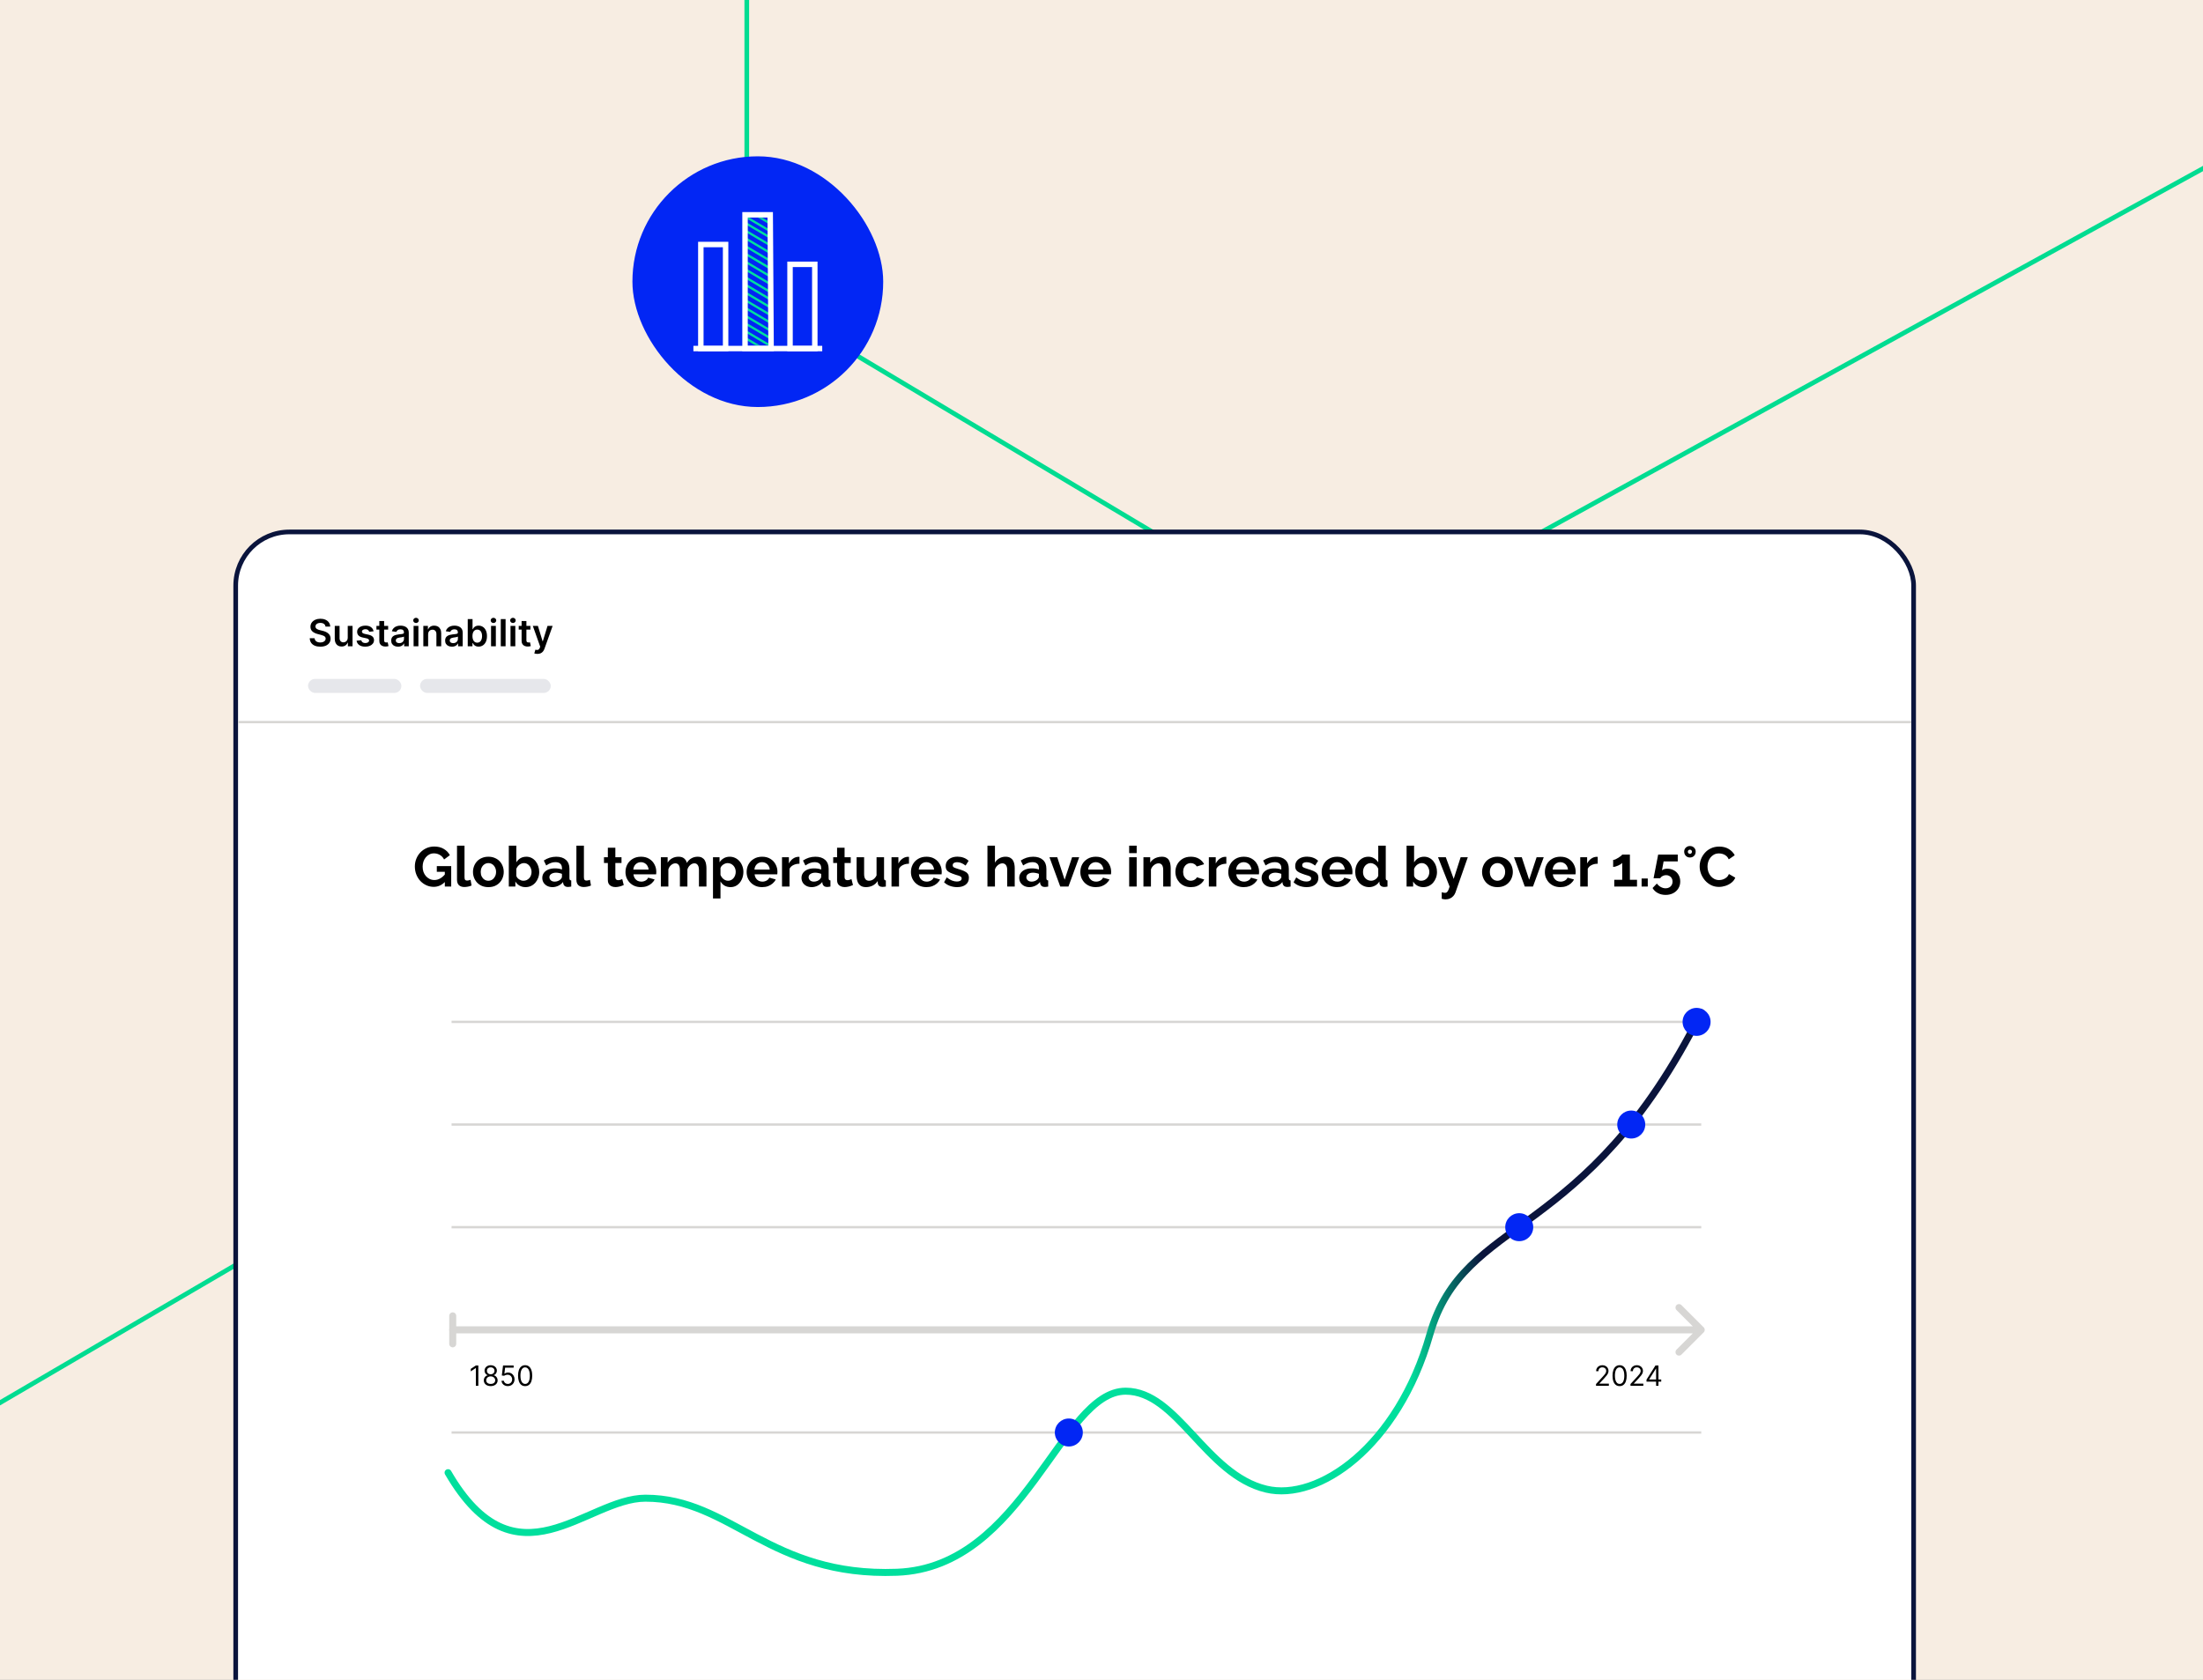 <svg xmlns="http://www.w3.org/2000/svg" width="944" height="720" viewBox="0 0 944 720" fill="none"><rect x="0" y="0" width="944" height="720" fill="#808080" stroke="none"/><g clip-path="url(#clip0_1801_84002)"><rect width="944" height="720" fill="#F7EDE2"></rect><path d="M320 -177L320 107.843C320 118.184 325.523 127.744 334.487 132.914L561.815 268.598C569.296 273.003 578.551 273.141 586.17 268.949L953 67.276" stroke="#00DC91" stroke-width="2" stroke-miterlimit="10" stroke-linecap="round"></path><path d="M270.647 443L-90 653.855" stroke="#00DC91" stroke-width="2" stroke-miterlimit="10" stroke-linecap="round"></path><rect x="101" y="228" width="719" height="530" rx="23" fill="white"></rect><rect x="101" y="228" width="719" height="530" rx="23" stroke="#0A143C" stroke-width="2"></rect><path d="M139.472 268.562C139.419 268.066 139.195 267.68 138.801 267.403C138.411 267.127 137.903 266.989 137.278 266.989C136.839 266.989 136.462 267.055 136.148 267.188C135.833 267.32 135.593 267.5 135.426 267.727C135.259 267.955 135.174 268.214 135.17 268.506C135.17 268.748 135.225 268.958 135.335 269.136C135.449 269.314 135.602 269.466 135.795 269.591C135.989 269.712 136.203 269.814 136.438 269.898C136.672 269.981 136.909 270.051 137.148 270.108L138.239 270.381C138.678 270.483 139.1 270.621 139.506 270.795C139.915 270.97 140.28 271.189 140.602 271.455C140.928 271.72 141.186 272.04 141.375 272.415C141.564 272.79 141.659 273.229 141.659 273.733C141.659 274.415 141.485 275.015 141.136 275.534C140.788 276.049 140.284 276.453 139.625 276.744C138.97 277.032 138.176 277.176 137.244 277.176C136.339 277.176 135.553 277.036 134.886 276.756C134.223 276.475 133.705 276.066 133.33 275.528C132.958 274.991 132.758 274.335 132.727 273.562H134.801C134.831 273.968 134.956 274.305 135.176 274.574C135.396 274.843 135.682 275.044 136.034 275.176C136.39 275.309 136.788 275.375 137.227 275.375C137.686 275.375 138.087 275.307 138.432 275.17C138.78 275.03 139.053 274.837 139.25 274.591C139.447 274.341 139.547 274.049 139.551 273.716C139.547 273.413 139.458 273.163 139.284 272.966C139.11 272.765 138.866 272.598 138.551 272.466C138.241 272.33 137.877 272.208 137.46 272.102L136.136 271.761C135.178 271.515 134.42 271.142 133.864 270.642C133.311 270.138 133.034 269.47 133.034 268.636C133.034 267.951 133.22 267.35 133.591 266.835C133.966 266.32 134.475 265.92 135.119 265.636C135.763 265.348 136.492 265.205 137.307 265.205C138.133 265.205 138.856 265.348 139.477 265.636C140.102 265.92 140.593 266.316 140.949 266.824C141.305 267.328 141.489 267.907 141.5 268.562H139.472ZM149.01 273.33V268.273H151.067V277H149.072V275.449H148.982C148.785 275.937 148.461 276.337 148.01 276.648C147.563 276.958 147.012 277.114 146.357 277.114C145.785 277.114 145.279 276.987 144.839 276.733C144.404 276.475 144.063 276.102 143.817 275.614C143.571 275.121 143.447 274.527 143.447 273.83V268.273H145.504V273.511C145.504 274.064 145.656 274.504 145.959 274.83C146.262 275.155 146.66 275.318 147.152 275.318C147.455 275.318 147.749 275.244 148.033 275.097C148.317 274.949 148.55 274.729 148.732 274.438C148.917 274.142 149.01 273.773 149.01 273.33ZM160.08 270.58L158.205 270.784C158.152 270.595 158.059 270.417 157.926 270.25C157.797 270.083 157.623 269.949 157.403 269.847C157.184 269.744 156.915 269.693 156.597 269.693C156.169 269.693 155.809 269.786 155.517 269.972C155.229 270.157 155.087 270.398 155.091 270.693C155.087 270.947 155.18 271.153 155.369 271.312C155.563 271.472 155.881 271.602 156.324 271.705L157.812 272.023C158.638 272.201 159.252 272.483 159.653 272.869C160.059 273.256 160.263 273.761 160.267 274.386C160.263 274.936 160.102 275.42 159.784 275.841C159.47 276.258 159.032 276.583 158.472 276.818C157.911 277.053 157.267 277.17 156.54 277.17C155.472 277.17 154.612 276.947 153.96 276.5C153.309 276.049 152.92 275.422 152.795 274.619L154.801 274.426C154.892 274.82 155.085 275.117 155.381 275.318C155.676 275.519 156.061 275.619 156.534 275.619C157.023 275.619 157.415 275.519 157.71 275.318C158.009 275.117 158.159 274.869 158.159 274.574C158.159 274.324 158.063 274.117 157.869 273.955C157.68 273.792 157.384 273.667 156.983 273.58L155.494 273.267C154.657 273.093 154.038 272.799 153.636 272.386C153.235 271.97 153.036 271.443 153.04 270.807C153.036 270.269 153.182 269.803 153.477 269.409C153.777 269.011 154.191 268.705 154.722 268.489C155.256 268.269 155.871 268.159 156.568 268.159C157.591 268.159 158.396 268.377 158.983 268.812C159.574 269.248 159.939 269.837 160.08 270.58ZM166.321 268.273V269.864H161.304V268.273H166.321ZM162.543 266.182H164.599V274.375C164.599 274.652 164.641 274.864 164.724 275.011C164.812 275.155 164.925 275.254 165.065 275.307C165.205 275.36 165.361 275.386 165.531 275.386C165.66 275.386 165.777 275.377 165.884 275.358C165.993 275.339 166.077 275.322 166.134 275.307L166.48 276.915C166.37 276.953 166.213 276.994 166.009 277.04C165.808 277.085 165.562 277.112 165.27 277.119C164.755 277.134 164.291 277.057 163.878 276.886C163.465 276.712 163.137 276.443 162.895 276.08C162.656 275.716 162.539 275.261 162.543 274.716V266.182ZM170.553 277.176C170 277.176 169.501 277.078 169.058 276.881C168.619 276.68 168.27 276.384 168.013 275.994C167.759 275.604 167.632 275.123 167.632 274.551C167.632 274.059 167.723 273.652 167.905 273.33C168.087 273.008 168.335 272.75 168.649 272.557C168.964 272.364 169.318 272.218 169.712 272.119C170.109 272.017 170.52 271.943 170.945 271.898C171.456 271.845 171.871 271.797 172.189 271.756C172.507 271.71 172.738 271.642 172.882 271.551C173.03 271.456 173.104 271.311 173.104 271.114V271.08C173.104 270.652 172.977 270.32 172.723 270.085C172.469 269.85 172.104 269.733 171.626 269.733C171.123 269.733 170.723 269.843 170.428 270.062C170.136 270.282 169.939 270.542 169.837 270.841L167.916 270.568C168.068 270.038 168.318 269.595 168.666 269.239C169.015 268.879 169.441 268.61 169.945 268.432C170.448 268.25 171.005 268.159 171.615 268.159C172.036 268.159 172.454 268.208 172.871 268.307C173.287 268.405 173.668 268.568 174.013 268.795C174.357 269.019 174.634 269.324 174.842 269.71C175.054 270.097 175.161 270.58 175.161 271.159V277H173.183V275.801H173.115C172.99 276.044 172.814 276.271 172.587 276.483C172.363 276.691 172.081 276.86 171.74 276.989C171.403 277.114 171.007 277.176 170.553 277.176ZM171.087 275.665C171.5 275.665 171.857 275.583 172.161 275.42C172.464 275.254 172.696 275.034 172.859 274.761C173.026 274.489 173.109 274.191 173.109 273.869V272.841C173.045 272.894 172.935 272.943 172.78 272.989C172.628 273.034 172.458 273.074 172.268 273.108C172.079 273.142 171.892 273.172 171.706 273.199C171.52 273.225 171.359 273.248 171.223 273.267C170.916 273.309 170.642 273.377 170.399 273.472C170.157 273.566 169.965 273.699 169.825 273.869C169.685 274.036 169.615 274.252 169.615 274.517C169.615 274.896 169.753 275.182 170.03 275.375C170.306 275.568 170.659 275.665 171.087 275.665ZM177.229 277V268.273H179.286V277H177.229ZM178.263 267.034C177.937 267.034 177.657 266.926 177.422 266.71C177.187 266.491 177.07 266.227 177.07 265.92C177.07 265.61 177.187 265.347 177.422 265.131C177.657 264.911 177.937 264.801 178.263 264.801C178.592 264.801 178.873 264.911 179.104 265.131C179.339 265.347 179.456 265.61 179.456 265.92C179.456 266.227 179.339 266.491 179.104 266.71C178.873 266.926 178.592 267.034 178.263 267.034ZM183.457 271.886V277H181.401V268.273H183.366V269.756H183.469C183.67 269.267 183.99 268.879 184.429 268.591C184.872 268.303 185.42 268.159 186.071 268.159C186.673 268.159 187.198 268.288 187.645 268.545C188.096 268.803 188.444 269.176 188.69 269.665C188.94 270.153 189.063 270.746 189.06 271.443V277H187.003V271.761C187.003 271.178 186.851 270.722 186.548 270.392C186.249 270.062 185.834 269.898 185.304 269.898C184.944 269.898 184.624 269.977 184.344 270.136C184.067 270.292 183.849 270.517 183.69 270.812C183.535 271.108 183.457 271.466 183.457 271.886ZM193.662 277.176C193.109 277.176 192.611 277.078 192.168 276.881C191.728 276.68 191.38 276.384 191.122 275.994C190.868 275.604 190.741 275.123 190.741 274.551C190.741 274.059 190.832 273.652 191.014 273.33C191.196 273.008 191.444 272.75 191.759 272.557C192.073 272.364 192.427 272.218 192.821 272.119C193.219 272.017 193.63 271.943 194.054 271.898C194.565 271.845 194.98 271.797 195.298 271.756C195.616 271.71 195.848 271.642 195.991 271.551C196.139 271.456 196.213 271.311 196.213 271.114V271.08C196.213 270.652 196.086 270.32 195.832 270.085C195.579 269.85 195.213 269.733 194.736 269.733C194.232 269.733 193.832 269.843 193.537 270.062C193.245 270.282 193.048 270.542 192.946 270.841L191.026 270.568C191.177 270.038 191.427 269.595 191.776 269.239C192.124 268.879 192.55 268.61 193.054 268.432C193.558 268.25 194.115 268.159 194.724 268.159C195.145 268.159 195.563 268.208 195.98 268.307C196.397 268.405 196.777 268.568 197.122 268.795C197.467 269.019 197.743 269.324 197.952 269.71C198.164 270.097 198.27 270.58 198.27 271.159V277H196.293V275.801H196.224C196.099 276.044 195.923 276.271 195.696 276.483C195.473 276.691 195.19 276.86 194.849 276.989C194.512 277.114 194.116 277.176 193.662 277.176ZM194.196 275.665C194.609 275.665 194.967 275.583 195.27 275.42C195.573 275.254 195.806 275.034 195.969 274.761C196.135 274.489 196.219 274.191 196.219 273.869V272.841C196.154 272.894 196.045 272.943 195.889 272.989C195.738 273.034 195.567 273.074 195.378 273.108C195.188 273.142 195.001 273.172 194.815 273.199C194.63 273.225 194.469 273.248 194.332 273.267C194.026 273.309 193.751 273.377 193.509 273.472C193.266 273.566 193.075 273.699 192.935 273.869C192.795 274.036 192.724 274.252 192.724 274.517C192.724 274.896 192.863 275.182 193.139 275.375C193.416 275.568 193.768 275.665 194.196 275.665ZM200.429 277V265.364H202.486V269.716H202.571C202.677 269.504 202.827 269.278 203.02 269.04C203.213 268.797 203.474 268.591 203.804 268.42C204.134 268.246 204.554 268.159 205.065 268.159C205.74 268.159 206.348 268.331 206.889 268.676C207.435 269.017 207.866 269.523 208.185 270.193C208.507 270.86 208.668 271.678 208.668 272.648C208.668 273.606 208.51 274.42 208.196 275.091C207.882 275.761 207.454 276.273 206.912 276.625C206.37 276.977 205.757 277.153 205.071 277.153C204.571 277.153 204.156 277.07 203.827 276.903C203.497 276.737 203.232 276.536 203.031 276.301C202.834 276.062 202.681 275.837 202.571 275.625H202.452V277H200.429ZM202.446 272.636C202.446 273.201 202.526 273.695 202.685 274.119C202.848 274.544 203.08 274.875 203.384 275.114C203.69 275.348 204.062 275.466 204.497 275.466C204.952 275.466 205.332 275.345 205.639 275.102C205.946 274.856 206.177 274.521 206.332 274.097C206.491 273.669 206.571 273.182 206.571 272.636C206.571 272.095 206.493 271.614 206.338 271.193C206.183 270.773 205.952 270.443 205.645 270.205C205.338 269.966 204.955 269.847 204.497 269.847C204.058 269.847 203.685 269.962 203.378 270.193C203.071 270.424 202.838 270.748 202.679 271.165C202.524 271.581 202.446 272.072 202.446 272.636ZM210.416 277V268.273H212.473V277H210.416ZM211.45 267.034C211.125 267.034 210.844 266.926 210.609 266.71C210.375 266.491 210.257 266.227 210.257 265.92C210.257 265.61 210.375 265.347 210.609 265.131C210.844 264.911 211.125 264.801 211.45 264.801C211.78 264.801 212.06 264.911 212.291 265.131C212.526 265.347 212.643 265.61 212.643 265.92C212.643 266.227 212.526 266.491 212.291 266.71C212.06 266.926 211.78 267.034 211.45 267.034ZM216.645 265.364V277H214.588V265.364H216.645ZM218.76 277V268.273H220.817V277H218.76ZM219.794 267.034C219.468 267.034 219.188 266.926 218.953 266.71C218.718 266.491 218.601 266.227 218.601 265.92C218.601 265.61 218.718 265.347 218.953 265.131C219.188 264.911 219.468 264.801 219.794 264.801C220.124 264.801 220.404 264.911 220.635 265.131C220.87 265.347 220.987 265.61 220.987 265.92C220.987 266.227 220.87 266.491 220.635 266.71C220.404 266.926 220.124 267.034 219.794 267.034ZM227.29 268.273V269.864H222.273V268.273H227.29ZM223.511 266.182H225.568V274.375C225.568 274.652 225.61 274.864 225.693 275.011C225.78 275.155 225.894 275.254 226.034 275.307C226.174 275.36 226.33 275.386 226.5 275.386C226.629 275.386 226.746 275.377 226.852 275.358C226.962 275.339 227.045 275.322 227.102 275.307L227.449 276.915C227.339 276.953 227.182 276.994 226.977 277.04C226.777 277.085 226.53 277.112 226.239 277.119C225.723 277.134 225.259 277.057 224.847 276.886C224.434 276.712 224.106 276.443 223.864 276.08C223.625 275.716 223.508 275.261 223.511 274.716V266.182ZM230.288 280.273C230.008 280.273 229.749 280.25 229.51 280.205C229.275 280.163 229.088 280.114 228.947 280.057L229.425 278.455C229.724 278.542 229.991 278.583 230.226 278.58C230.461 278.576 230.667 278.502 230.845 278.358C231.027 278.218 231.18 277.983 231.305 277.653L231.482 277.182L228.317 268.273H230.499L232.51 274.864H232.601L234.618 268.273H236.805L233.311 278.057C233.148 278.519 232.932 278.915 232.663 279.244C232.394 279.578 232.065 279.831 231.675 280.006C231.288 280.184 230.826 280.273 230.288 280.273Z" fill="black"></path><rect x="132" y="291" width="40" height="6" rx="3" fill="#E6E7EB"></rect><rect x="180" y="291" width="56" height="6" rx="3" fill="#E6E7EB"></rect><rect x="102" y="309" width="717" height="1" fill="#D7D6D4"></rect><path d="M185.856 380.12C184.752 380.12 183.704 379.896 182.712 379.448C181.736 379 180.872 378.384 180.12 377.6C179.384 376.8 178.808 375.872 178.392 374.816C177.976 373.76 177.768 372.616 177.768 371.384C177.768 370.216 177.976 369.12 178.392 368.096C178.808 367.056 179.392 366.144 180.144 365.36C180.896 364.576 181.776 363.96 182.784 363.512C183.792 363.064 184.888 362.84 186.072 362.84C187.672 362.84 189.04 363.184 190.176 363.872C191.328 364.544 192.192 365.44 192.768 366.56L190.296 368.384C189.864 367.536 189.256 366.888 188.472 366.44C187.704 365.992 186.864 365.768 185.952 365.768C185.232 365.768 184.576 365.92 183.984 366.224C183.392 366.528 182.88 366.944 182.448 367.472C182.016 368 181.68 368.608 181.44 369.296C181.216 369.984 181.104 370.712 181.104 371.48C181.104 372.296 181.224 373.048 181.464 373.736C181.72 374.424 182.072 375.024 182.52 375.536C182.984 376.048 183.52 376.456 184.128 376.76C184.736 377.048 185.408 377.192 186.144 377.192C187.008 377.192 187.832 376.968 188.616 376.52C189.416 376.072 190.16 375.416 190.848 374.552V377.816C189.424 379.352 187.76 380.12 185.856 380.12ZM190.608 373.664H187.176V371.24H193.344V380H190.608V373.664ZM195.831 362.48H199.047V375.968C199.047 376.544 199.143 376.936 199.335 377.144C199.527 377.336 199.791 377.432 200.127 377.432C200.383 377.432 200.647 377.4 200.919 377.336C201.191 377.272 201.431 377.192 201.639 377.096L202.071 379.544C201.639 379.752 201.135 379.912 200.559 380.024C199.983 380.136 199.463 380.192 198.999 380.192C197.991 380.192 197.207 379.928 196.647 379.4C196.103 378.856 195.831 378.088 195.831 377.096V362.48ZM209.28 380.24C208.256 380.24 207.336 380.072 206.52 379.736C205.704 379.384 205.008 378.904 204.432 378.296C203.872 377.688 203.44 376.992 203.136 376.208C202.832 375.424 202.68 374.6 202.68 373.736C202.68 372.856 202.832 372.024 203.136 371.24C203.44 370.456 203.872 369.76 204.432 369.152C205.008 368.544 205.704 368.072 206.52 367.736C207.336 367.384 208.256 367.208 209.28 367.208C210.304 367.208 211.216 367.384 212.016 367.736C212.832 368.072 213.528 368.544 214.104 369.152C214.68 369.76 215.112 370.456 215.4 371.24C215.704 372.024 215.856 372.856 215.856 373.736C215.856 374.6 215.704 375.424 215.4 376.208C215.112 376.992 214.68 377.688 214.104 378.296C213.544 378.904 212.856 379.384 212.04 379.736C211.224 380.072 210.304 380.24 209.28 380.24ZM205.992 373.736C205.992 374.472 206.136 375.128 206.424 375.704C206.712 376.264 207.104 376.704 207.6 377.024C208.096 377.344 208.656 377.504 209.28 377.504C209.888 377.504 210.44 377.344 210.936 377.024C211.432 376.688 211.824 376.24 212.112 375.68C212.416 375.104 212.568 374.448 212.568 373.712C212.568 372.992 212.416 372.344 212.112 371.768C211.824 371.192 211.432 370.744 210.936 370.424C210.44 370.104 209.888 369.944 209.28 369.944C208.656 369.944 208.096 370.112 207.6 370.448C207.104 370.768 206.712 371.216 206.424 371.792C206.136 372.352 205.992 373 205.992 373.736ZM225.179 380.24C224.219 380.24 223.363 380.024 222.611 379.592C221.859 379.16 221.267 378.568 220.835 377.816V380H218.027V362.48H221.243V369.632C221.691 368.88 222.275 368.288 222.995 367.856C223.731 367.424 224.587 367.208 225.563 367.208C226.379 367.208 227.123 367.384 227.795 367.736C228.467 368.072 229.043 368.544 229.523 369.152C230.019 369.76 230.395 370.456 230.651 371.24C230.923 372.024 231.059 372.864 231.059 373.76C231.059 374.656 230.907 375.496 230.603 376.28C230.315 377.064 229.907 377.76 229.379 378.368C228.851 378.96 228.227 379.424 227.507 379.76C226.803 380.08 226.027 380.24 225.179 380.24ZM224.291 377.504C224.803 377.504 225.267 377.408 225.683 377.216C226.115 377.008 226.483 376.736 226.787 376.4C227.107 376.064 227.347 375.672 227.507 375.224C227.683 374.76 227.771 374.28 227.771 373.784C227.771 373.096 227.627 372.464 227.339 371.888C227.067 371.296 226.683 370.824 226.187 370.472C225.707 370.12 225.139 369.944 224.483 369.944C224.019 369.944 223.571 370.056 223.139 370.28C222.723 370.488 222.347 370.776 222.011 371.144C221.691 371.512 221.435 371.928 221.243 372.392V375.392C221.339 375.712 221.491 376 221.699 376.256C221.923 376.512 222.179 376.736 222.467 376.928C222.755 377.104 223.051 377.248 223.355 377.36C223.675 377.456 223.987 377.504 224.291 377.504ZM232.373 376.28C232.373 375.464 232.597 374.752 233.045 374.144C233.509 373.52 234.149 373.04 234.965 372.704C235.781 372.368 236.717 372.2 237.773 372.2C238.301 372.2 238.837 372.24 239.381 372.32C239.925 372.4 240.397 372.528 240.797 372.704V372.032C240.797 371.232 240.557 370.616 240.077 370.184C239.613 369.752 238.917 369.536 237.989 369.536C237.301 369.536 236.645 369.656 236.021 369.896C235.397 370.136 234.741 370.488 234.053 370.952L233.021 368.84C233.853 368.296 234.701 367.888 235.565 367.616C236.445 367.344 237.365 367.208 238.325 367.208C240.117 367.208 241.509 367.656 242.501 368.552C243.509 369.448 244.013 370.728 244.013 372.392V376.4C244.013 376.736 244.069 376.976 244.181 377.12C244.309 377.264 244.509 377.352 244.781 377.384V380C244.493 380.048 244.229 380.088 243.989 380.12C243.765 380.152 243.573 380.168 243.413 380.168C242.773 380.168 242.285 380.024 241.949 379.736C241.629 379.448 241.429 379.096 241.349 378.68L241.277 378.032C240.733 378.736 240.053 379.28 239.237 379.664C238.421 380.048 237.589 380.24 236.741 380.24C235.909 380.24 235.157 380.072 234.485 379.736C233.829 379.384 233.309 378.912 232.925 378.32C232.557 377.712 232.373 377.032 232.373 376.28ZM240.197 376.928C240.373 376.736 240.517 376.544 240.629 376.352C240.741 376.16 240.797 375.984 240.797 375.824V374.552C240.413 374.392 239.997 374.272 239.549 374.192C239.101 374.096 238.677 374.048 238.277 374.048C237.445 374.048 236.757 374.232 236.213 374.6C235.685 374.952 235.421 375.424 235.421 376.016C235.421 376.336 235.509 376.64 235.685 376.928C235.861 377.216 236.117 377.448 236.453 377.624C236.789 377.8 237.189 377.888 237.653 377.888C238.133 377.888 238.605 377.8 239.069 377.624C239.533 377.432 239.909 377.2 240.197 376.928ZM246.995 362.48H250.211V375.968C250.211 376.544 250.307 376.936 250.499 377.144C250.691 377.336 250.955 377.432 251.291 377.432C251.547 377.432 251.811 377.4 252.083 377.336C252.355 377.272 252.595 377.192 252.803 377.096L253.235 379.544C252.803 379.752 252.299 379.912 251.723 380.024C251.147 380.136 250.627 380.192 250.163 380.192C249.155 380.192 248.371 379.928 247.811 379.4C247.267 378.856 246.995 378.088 246.995 377.096V362.48ZM267.281 379.352C267.009 379.464 266.681 379.592 266.297 379.736C265.913 379.88 265.497 379.992 265.049 380.072C264.617 380.168 264.177 380.216 263.729 380.216C263.137 380.216 262.593 380.112 262.097 379.904C261.601 379.696 261.201 379.368 260.897 378.92C260.609 378.456 260.465 377.856 260.465 377.12V369.896H258.809V367.424H260.465V363.344H263.681V367.424H266.321V369.896H263.681V376.04C263.697 376.472 263.817 376.784 264.041 376.976C264.265 377.168 264.545 377.264 264.881 377.264C265.217 377.264 265.545 377.208 265.865 377.096C266.185 376.984 266.441 376.888 266.633 376.808L267.281 379.352ZM274.648 380.24C273.64 380.24 272.728 380.072 271.912 379.736C271.096 379.384 270.4 378.912 269.824 378.32C269.248 377.712 268.8 377.024 268.48 376.256C268.176 375.472 268.024 374.648 268.024 373.784C268.024 372.584 268.288 371.488 268.816 370.496C269.36 369.504 270.128 368.712 271.12 368.12C272.128 367.512 273.312 367.208 274.672 367.208C276.048 367.208 277.224 367.512 278.2 368.12C279.176 368.712 279.92 369.504 280.432 370.496C280.96 371.472 281.224 372.528 281.224 373.664C281.224 373.856 281.216 374.056 281.2 374.264C281.184 374.456 281.168 374.616 281.152 374.744H271.432C271.496 375.384 271.68 375.944 271.984 376.424C272.304 376.904 272.704 377.272 273.184 377.528C273.68 377.768 274.208 377.888 274.768 377.888C275.408 377.888 276.008 377.736 276.568 377.432C277.144 377.112 277.536 376.696 277.744 376.184L280.504 376.952C280.2 377.592 279.76 378.16 279.184 378.656C278.624 379.152 277.96 379.544 277.192 379.832C276.424 380.104 275.576 380.24 274.648 380.24ZM271.36 372.704H277.936C277.872 372.064 277.688 371.512 277.384 371.048C277.096 370.568 276.712 370.2 276.232 369.944C275.752 369.672 275.216 369.536 274.624 369.536C274.048 369.536 273.52 369.672 273.04 369.944C272.576 370.2 272.192 370.568 271.888 371.048C271.6 371.512 271.424 372.064 271.36 372.704ZM302.719 380H299.503V372.944C299.503 371.952 299.327 371.224 298.975 370.76C298.639 370.28 298.167 370.04 297.559 370.04C296.935 370.04 296.335 370.288 295.759 370.784C295.199 371.264 294.799 371.896 294.559 372.68V380H291.343V372.944C291.343 371.936 291.167 371.2 290.815 370.736C290.479 370.272 290.007 370.04 289.399 370.04C288.775 370.04 288.175 370.28 287.599 370.76C287.039 371.24 286.639 371.872 286.399 372.656V380H283.183V367.424H286.087V369.752C286.567 368.936 287.207 368.312 288.007 367.88C288.807 367.432 289.727 367.208 290.767 367.208C291.807 367.208 292.615 367.464 293.191 367.976C293.783 368.488 294.159 369.12 294.319 369.872C294.831 369.008 295.479 368.352 296.263 367.904C297.063 367.44 297.959 367.208 298.951 367.208C299.735 367.208 300.367 367.352 300.847 367.64C301.343 367.912 301.727 368.288 301.999 368.768C302.271 369.232 302.455 369.76 302.551 370.352C302.663 370.944 302.719 371.544 302.719 372.152V380ZM313.055 380.24C312.079 380.24 311.215 380.024 310.463 379.592C309.727 379.144 309.151 378.544 308.735 377.792V385.112H305.519V367.424H308.327V369.584C308.807 368.848 309.415 368.272 310.151 367.856C310.887 367.424 311.727 367.208 312.671 367.208C313.519 367.208 314.295 367.376 314.999 367.712C315.719 368.048 316.343 368.52 316.871 369.128C317.399 369.72 317.807 370.408 318.095 371.192C318.399 371.96 318.551 372.792 318.551 373.688C318.551 374.904 318.311 376.008 317.831 377C317.367 377.992 316.719 378.784 315.887 379.376C315.071 379.952 314.127 380.24 313.055 380.24ZM311.975 377.504C312.471 377.504 312.919 377.4 313.319 377.192C313.719 376.984 314.063 376.704 314.351 376.352C314.655 375.984 314.879 375.576 315.023 375.128C315.183 374.664 315.263 374.184 315.263 373.688C315.263 373.16 315.175 372.672 314.999 372.224C314.839 371.776 314.599 371.384 314.279 371.048C313.959 370.696 313.583 370.424 313.151 370.232C312.735 370.04 312.279 369.944 311.783 369.944C311.479 369.944 311.167 370 310.847 370.112C310.543 370.208 310.247 370.352 309.959 370.544C309.671 370.736 309.415 370.96 309.191 371.216C308.983 371.472 308.831 371.752 308.735 372.056V375.008C308.927 375.472 309.183 375.896 309.503 376.28C309.839 376.664 310.223 376.968 310.655 377.192C311.087 377.4 311.527 377.504 311.975 377.504ZM326.562 380.24C325.554 380.24 324.642 380.072 323.826 379.736C323.01 379.384 322.314 378.912 321.738 378.32C321.162 377.712 320.714 377.024 320.394 376.256C320.09 375.472 319.938 374.648 319.938 373.784C319.938 372.584 320.202 371.488 320.73 370.496C321.274 369.504 322.042 368.712 323.034 368.12C324.042 367.512 325.226 367.208 326.586 367.208C327.962 367.208 329.138 367.512 330.114 368.12C331.09 368.712 331.834 369.504 332.346 370.496C332.874 371.472 333.138 372.528 333.138 373.664C333.138 373.856 333.13 374.056 333.114 374.264C333.098 374.456 333.082 374.616 333.066 374.744H323.346C323.41 375.384 323.594 375.944 323.898 376.424C324.218 376.904 324.618 377.272 325.098 377.528C325.594 377.768 326.122 377.888 326.682 377.888C327.322 377.888 327.922 377.736 328.482 377.432C329.058 377.112 329.45 376.696 329.658 376.184L332.418 376.952C332.114 377.592 331.674 378.16 331.098 378.656C330.538 379.152 329.874 379.544 329.106 379.832C328.338 380.104 327.49 380.24 326.562 380.24ZM323.274 372.704H329.85C329.786 372.064 329.602 371.512 329.298 371.048C329.01 370.568 328.626 370.2 328.146 369.944C327.666 369.672 327.13 369.536 326.538 369.536C325.962 369.536 325.434 369.672 324.954 369.944C324.49 370.2 324.106 370.568 323.802 371.048C323.514 371.512 323.338 372.064 323.274 372.704ZM342.585 370.208C341.609 370.208 340.737 370.4 339.969 370.784C339.201 371.152 338.649 371.688 338.313 372.392V380H335.097V367.424H338.049V370.112C338.497 369.248 339.065 368.568 339.753 368.072C340.441 367.576 341.169 367.304 341.937 367.256C342.113 367.256 342.249 367.256 342.345 367.256C342.441 367.256 342.521 367.264 342.585 367.28V370.208ZM343.444 376.28C343.444 375.464 343.668 374.752 344.116 374.144C344.58 373.52 345.22 373.04 346.036 372.704C346.852 372.368 347.788 372.2 348.844 372.2C349.372 372.2 349.908 372.24 350.452 372.32C350.996 372.4 351.468 372.528 351.868 372.704V372.032C351.868 371.232 351.628 370.616 351.148 370.184C350.684 369.752 349.988 369.536 349.06 369.536C348.372 369.536 347.716 369.656 347.092 369.896C346.468 370.136 345.812 370.488 345.124 370.952L344.092 368.84C344.924 368.296 345.772 367.888 346.636 367.616C347.516 367.344 348.436 367.208 349.396 367.208C351.188 367.208 352.58 367.656 353.572 368.552C354.58 369.448 355.084 370.728 355.084 372.392V376.4C355.084 376.736 355.14 376.976 355.252 377.12C355.38 377.264 355.58 377.352 355.852 377.384V380C355.564 380.048 355.3 380.088 355.06 380.12C354.836 380.152 354.644 380.168 354.484 380.168C353.844 380.168 353.356 380.024 353.02 379.736C352.7 379.448 352.5 379.096 352.42 378.68L352.348 378.032C351.804 378.736 351.124 379.28 350.308 379.664C349.492 380.048 348.66 380.24 347.812 380.24C346.98 380.24 346.228 380.072 345.556 379.736C344.9 379.384 344.38 378.912 343.996 378.32C343.628 377.712 343.444 377.032 343.444 376.28ZM351.268 376.928C351.444 376.736 351.588 376.544 351.7 376.352C351.812 376.16 351.868 375.984 351.868 375.824V374.552C351.484 374.392 351.068 374.272 350.62 374.192C350.172 374.096 349.748 374.048 349.348 374.048C348.516 374.048 347.828 374.232 347.284 374.6C346.756 374.952 346.492 375.424 346.492 376.016C346.492 376.336 346.58 376.64 346.756 376.928C346.932 377.216 347.188 377.448 347.524 377.624C347.86 377.8 348.26 377.888 348.724 377.888C349.204 377.888 349.676 377.8 350.14 377.624C350.604 377.432 350.98 377.2 351.268 376.928ZM365.508 379.352C365.236 379.464 364.908 379.592 364.524 379.736C364.14 379.88 363.724 379.992 363.276 380.072C362.844 380.168 362.404 380.216 361.956 380.216C361.364 380.216 360.82 380.112 360.324 379.904C359.828 379.696 359.428 379.368 359.124 378.92C358.836 378.456 358.692 377.856 358.692 377.12V369.896H357.036V367.424H358.692V363.344H361.908V367.424H364.548V369.896H361.908V376.04C361.924 376.472 362.044 376.784 362.268 376.976C362.492 377.168 362.772 377.264 363.108 377.264C363.444 377.264 363.772 377.208 364.092 377.096C364.412 376.984 364.668 376.888 364.86 376.808L365.508 379.352ZM367.063 375.296V367.424H370.279V374.6C370.279 375.56 370.455 376.288 370.807 376.784C371.159 377.264 371.679 377.504 372.367 377.504C372.783 377.504 373.191 377.424 373.591 377.264C374.007 377.088 374.383 376.832 374.719 376.496C375.071 376.16 375.367 375.736 375.607 375.224V367.424H378.823V376.4C378.823 376.736 378.879 376.976 378.991 377.12C379.119 377.264 379.319 377.352 379.591 377.384V380C379.271 380.048 378.999 380.08 378.775 380.096C378.567 380.128 378.375 380.144 378.199 380.144C377.623 380.144 377.151 380.016 376.783 379.76C376.431 379.488 376.223 379.12 376.159 378.656L376.087 377.648C375.527 378.496 374.807 379.144 373.927 379.592C373.047 380.024 372.079 380.24 371.023 380.24C369.727 380.24 368.743 379.824 368.071 378.992C367.399 378.144 367.063 376.912 367.063 375.296ZM389.507 370.208C388.531 370.208 387.659 370.4 386.891 370.784C386.123 371.152 385.571 371.688 385.235 372.392V380H382.019V367.424H384.971V370.112C385.419 369.248 385.987 368.568 386.675 368.072C387.363 367.576 388.091 367.304 388.859 367.256C389.035 367.256 389.171 367.256 389.267 367.256C389.363 367.256 389.443 367.264 389.507 367.28V370.208ZM396.968 380.24C395.96 380.24 395.048 380.072 394.232 379.736C393.416 379.384 392.72 378.912 392.144 378.32C391.568 377.712 391.12 377.024 390.8 376.256C390.496 375.472 390.344 374.648 390.344 373.784C390.344 372.584 390.608 371.488 391.136 370.496C391.68 369.504 392.448 368.712 393.44 368.12C394.448 367.512 395.632 367.208 396.992 367.208C398.368 367.208 399.544 367.512 400.52 368.12C401.496 368.712 402.24 369.504 402.752 370.496C403.28 371.472 403.544 372.528 403.544 373.664C403.544 373.856 403.536 374.056 403.52 374.264C403.504 374.456 403.488 374.616 403.472 374.744H393.752C393.816 375.384 394 375.944 394.304 376.424C394.624 376.904 395.024 377.272 395.504 377.528C396 377.768 396.528 377.888 397.088 377.888C397.728 377.888 398.328 377.736 398.888 377.432C399.464 377.112 399.856 376.696 400.064 376.184L402.824 376.952C402.52 377.592 402.08 378.16 401.504 378.656C400.944 379.152 400.28 379.544 399.512 379.832C398.744 380.104 397.896 380.24 396.968 380.24ZM393.68 372.704H400.256C400.192 372.064 400.008 371.512 399.704 371.048C399.416 370.568 399.032 370.2 398.552 369.944C398.072 369.672 397.536 369.536 396.944 369.536C396.368 369.536 395.84 369.672 395.36 369.944C394.896 370.2 394.512 370.568 394.208 371.048C393.92 371.512 393.744 372.064 393.68 372.704ZM410.135 380.24C409.063 380.24 408.039 380.064 407.063 379.712C406.087 379.36 405.247 378.84 404.543 378.152L405.695 376.064C406.447 376.672 407.183 377.12 407.903 377.408C408.639 377.696 409.343 377.84 410.015 377.84C410.639 377.84 411.135 377.728 411.503 377.504C411.887 377.28 412.079 376.944 412.079 376.496C412.079 376.192 411.975 375.96 411.767 375.8C411.559 375.624 411.255 375.472 410.855 375.344C410.471 375.216 409.999 375.072 409.439 374.912C408.511 374.608 407.735 374.312 407.111 374.024C406.487 373.736 406.015 373.376 405.695 372.944C405.391 372.496 405.239 371.928 405.239 371.24C405.239 370.408 405.447 369.696 405.863 369.104C406.295 368.496 406.887 368.024 407.639 367.688C408.407 367.352 409.303 367.184 410.327 367.184C411.223 367.184 412.071 367.328 412.871 367.616C413.671 367.888 414.399 368.336 415.055 368.96L413.759 371C413.119 370.504 412.511 370.144 411.935 369.92C411.359 369.68 410.775 369.56 410.183 369.56C409.847 369.56 409.527 369.6 409.223 369.68C408.935 369.76 408.695 369.896 408.503 370.088C408.327 370.264 408.239 370.52 408.239 370.856C408.239 371.16 408.319 371.4 408.479 371.576C408.655 371.736 408.911 371.88 409.247 372.008C409.599 372.136 410.023 372.28 410.519 372.44C411.527 372.728 412.375 373.024 413.063 373.328C413.767 373.632 414.295 374.008 414.647 374.456C414.999 374.888 415.175 375.488 415.175 376.256C415.175 377.504 414.719 378.48 413.807 379.184C412.895 379.888 411.671 380.24 410.135 380.24ZM434.816 380H431.6V372.944C431.6 371.968 431.408 371.24 431.024 370.76C430.656 370.28 430.144 370.04 429.488 370.04C429.104 370.04 428.696 370.152 428.264 370.376C427.832 370.6 427.44 370.912 427.088 371.312C426.752 371.696 426.504 372.144 426.344 372.656V380H423.128V362.48H426.344V369.752C426.808 368.952 427.44 368.328 428.24 367.88C429.04 367.432 429.912 367.208 430.856 367.208C431.672 367.208 432.336 367.352 432.848 367.64C433.36 367.912 433.76 368.288 434.048 368.768C434.336 369.232 434.536 369.76 434.648 370.352C434.76 370.928 434.816 371.528 434.816 372.152V380ZM436.748 376.28C436.748 375.464 436.972 374.752 437.42 374.144C437.884 373.52 438.524 373.04 439.34 372.704C440.156 372.368 441.092 372.2 442.148 372.2C442.676 372.2 443.212 372.24 443.756 372.32C444.3 372.4 444.772 372.528 445.172 372.704V372.032C445.172 371.232 444.932 370.616 444.452 370.184C443.988 369.752 443.292 369.536 442.364 369.536C441.676 369.536 441.02 369.656 440.396 369.896C439.772 370.136 439.116 370.488 438.428 370.952L437.396 368.84C438.228 368.296 439.076 367.888 439.94 367.616C440.82 367.344 441.74 367.208 442.7 367.208C444.492 367.208 445.884 367.656 446.876 368.552C447.884 369.448 448.388 370.728 448.388 372.392V376.4C448.388 376.736 448.444 376.976 448.556 377.12C448.684 377.264 448.884 377.352 449.156 377.384V380C448.868 380.048 448.604 380.088 448.364 380.12C448.14 380.152 447.948 380.168 447.788 380.168C447.148 380.168 446.66 380.024 446.324 379.736C446.004 379.448 445.804 379.096 445.724 378.68L445.652 378.032C445.108 378.736 444.428 379.28 443.612 379.664C442.796 380.048 441.964 380.24 441.116 380.24C440.284 380.24 439.532 380.072 438.86 379.736C438.204 379.384 437.684 378.912 437.3 378.32C436.932 377.712 436.748 377.032 436.748 376.28ZM444.572 376.928C444.748 376.736 444.892 376.544 445.004 376.352C445.116 376.16 445.172 375.984 445.172 375.824V374.552C444.788 374.392 444.372 374.272 443.924 374.192C443.476 374.096 443.052 374.048 442.652 374.048C441.82 374.048 441.132 374.232 440.588 374.6C440.06 374.952 439.796 375.424 439.796 376.016C439.796 376.336 439.884 376.64 440.06 376.928C440.236 377.216 440.492 377.448 440.828 377.624C441.164 377.8 441.564 377.888 442.028 377.888C442.508 377.888 442.98 377.8 443.444 377.624C443.908 377.432 444.284 377.2 444.572 376.928ZM454.332 380L449.7 367.424H453.036L456.204 377.072L459.396 367.424H462.444L457.836 380H454.332ZM469.554 380.24C468.546 380.24 467.634 380.072 466.818 379.736C466.002 379.384 465.306 378.912 464.73 378.32C464.154 377.712 463.706 377.024 463.386 376.256C463.082 375.472 462.93 374.648 462.93 373.784C462.93 372.584 463.194 371.488 463.722 370.496C464.266 369.504 465.034 368.712 466.026 368.12C467.034 367.512 468.218 367.208 469.578 367.208C470.954 367.208 472.13 367.512 473.106 368.12C474.082 368.712 474.826 369.504 475.338 370.496C475.866 371.472 476.13 372.528 476.13 373.664C476.13 373.856 476.122 374.056 476.106 374.264C476.09 374.456 476.074 374.616 476.058 374.744H466.338C466.402 375.384 466.586 375.944 466.89 376.424C467.21 376.904 467.61 377.272 468.09 377.528C468.586 377.768 469.114 377.888 469.674 377.888C470.314 377.888 470.914 377.736 471.474 377.432C472.05 377.112 472.442 376.696 472.65 376.184L475.41 376.952C475.106 377.592 474.666 378.16 474.09 378.656C473.53 379.152 472.866 379.544 472.098 379.832C471.33 380.104 470.482 380.24 469.554 380.24ZM466.266 372.704H472.842C472.778 372.064 472.594 371.512 472.29 371.048C472.002 370.568 471.618 370.2 471.138 369.944C470.658 369.672 470.122 369.536 469.53 369.536C468.954 369.536 468.426 369.672 467.946 369.944C467.482 370.2 467.098 370.568 466.794 371.048C466.506 371.512 466.33 372.064 466.266 372.704ZM483.855 380V367.424H487.071V380H483.855ZM483.855 365.672V362.48H487.071V365.672H483.855ZM501.66 380H498.444V372.944C498.444 371.936 498.268 371.2 497.916 370.736C497.564 370.272 497.076 370.04 496.452 370.04C496.02 370.04 495.58 370.152 495.132 370.376C494.7 370.6 494.308 370.912 493.956 371.312C493.604 371.696 493.348 372.144 493.188 372.656V380H489.972V367.424H492.876V369.752C493.196 369.208 493.604 368.752 494.1 368.384C494.596 368 495.164 367.712 495.804 367.52C496.46 367.312 497.148 367.208 497.868 367.208C498.652 367.208 499.292 367.352 499.788 367.64C500.3 367.912 500.684 368.288 500.94 368.768C501.212 369.232 501.396 369.76 501.492 370.352C501.604 370.944 501.66 371.544 501.66 372.152V380ZM510.312 380.24C509.288 380.24 508.368 380.072 507.552 379.736C506.736 379.384 506.04 378.904 505.464 378.296C504.888 377.672 504.44 376.968 504.12 376.184C503.816 375.4 503.664 374.576 503.664 373.712C503.664 372.528 503.928 371.448 504.456 370.472C505 369.48 505.768 368.688 506.76 368.096C507.752 367.504 508.928 367.208 510.288 367.208C511.648 367.208 512.816 367.504 513.792 368.096C514.768 368.688 515.496 369.464 515.976 370.424L512.832 371.384C512.56 370.92 512.2 370.568 511.752 370.328C511.304 370.072 510.808 369.944 510.264 369.944C509.656 369.944 509.096 370.104 508.584 370.424C508.088 370.728 507.696 371.168 507.408 371.744C507.12 372.304 506.976 372.96 506.976 373.712C506.976 374.448 507.12 375.104 507.408 375.68C507.712 376.24 508.112 376.688 508.608 377.024C509.104 377.344 509.656 377.504 510.264 377.504C510.648 377.504 511.008 377.44 511.344 377.312C511.696 377.184 512.008 377.008 512.28 376.784C512.552 376.56 512.752 376.304 512.88 376.016L516.024 376.976C515.736 377.6 515.312 378.16 514.752 378.656C514.208 379.152 513.56 379.544 512.808 379.832C512.072 380.104 511.24 380.24 510.312 380.24ZM525.491 370.208C524.515 370.208 523.643 370.4 522.875 370.784C522.107 371.152 521.555 371.688 521.219 372.392V380H518.003V367.424H520.955V370.112C521.403 369.248 521.971 368.568 522.659 368.072C523.347 367.576 524.075 367.304 524.843 367.256C525.019 367.256 525.155 367.256 525.251 367.256C525.347 367.256 525.427 367.264 525.491 367.28V370.208ZM532.952 380.24C531.944 380.24 531.032 380.072 530.216 379.736C529.4 379.384 528.704 378.912 528.128 378.32C527.552 377.712 527.104 377.024 526.784 376.256C526.48 375.472 526.328 374.648 526.328 373.784C526.328 372.584 526.592 371.488 527.12 370.496C527.664 369.504 528.432 368.712 529.424 368.12C530.432 367.512 531.616 367.208 532.976 367.208C534.352 367.208 535.528 367.512 536.504 368.12C537.48 368.712 538.224 369.504 538.736 370.496C539.264 371.472 539.528 372.528 539.528 373.664C539.528 373.856 539.52 374.056 539.504 374.264C539.488 374.456 539.472 374.616 539.456 374.744H529.736C529.8 375.384 529.984 375.944 530.288 376.424C530.608 376.904 531.008 377.272 531.488 377.528C531.984 377.768 532.512 377.888 533.072 377.888C533.712 377.888 534.312 377.736 534.872 377.432C535.448 377.112 535.84 376.696 536.048 376.184L538.808 376.952C538.504 377.592 538.064 378.16 537.488 378.656C536.928 379.152 536.264 379.544 535.496 379.832C534.728 380.104 533.88 380.24 532.952 380.24ZM529.664 372.704H536.24C536.176 372.064 535.992 371.512 535.688 371.048C535.4 370.568 535.016 370.2 534.536 369.944C534.056 369.672 533.52 369.536 532.928 369.536C532.352 369.536 531.824 369.672 531.344 369.944C530.88 370.2 530.496 370.568 530.192 371.048C529.904 371.512 529.728 372.064 529.664 372.704ZM540.623 376.28C540.623 375.464 540.847 374.752 541.295 374.144C541.759 373.52 542.399 373.04 543.215 372.704C544.031 372.368 544.967 372.2 546.023 372.2C546.551 372.2 547.087 372.24 547.631 372.32C548.175 372.4 548.647 372.528 549.047 372.704V372.032C549.047 371.232 548.807 370.616 548.327 370.184C547.863 369.752 547.167 369.536 546.239 369.536C545.551 369.536 544.895 369.656 544.271 369.896C543.647 370.136 542.991 370.488 542.303 370.952L541.271 368.84C542.103 368.296 542.951 367.888 543.815 367.616C544.695 367.344 545.615 367.208 546.575 367.208C548.367 367.208 549.759 367.656 550.751 368.552C551.759 369.448 552.263 370.728 552.263 372.392V376.4C552.263 376.736 552.319 376.976 552.431 377.12C552.559 377.264 552.759 377.352 553.031 377.384V380C552.743 380.048 552.479 380.088 552.239 380.12C552.015 380.152 551.823 380.168 551.663 380.168C551.023 380.168 550.535 380.024 550.199 379.736C549.879 379.448 549.679 379.096 549.599 378.68L549.527 378.032C548.983 378.736 548.303 379.28 547.487 379.664C546.671 380.048 545.839 380.24 544.991 380.24C544.159 380.24 543.407 380.072 542.735 379.736C542.079 379.384 541.559 378.912 541.175 378.32C540.807 377.712 540.623 377.032 540.623 376.28ZM548.447 376.928C548.623 376.736 548.767 376.544 548.879 376.352C548.991 376.16 549.047 375.984 549.047 375.824V374.552C548.663 374.392 548.247 374.272 547.799 374.192C547.351 374.096 546.927 374.048 546.527 374.048C545.695 374.048 545.007 374.232 544.463 374.6C543.935 374.952 543.671 375.424 543.671 376.016C543.671 376.336 543.759 376.64 543.935 376.928C544.111 377.216 544.367 377.448 544.703 377.624C545.039 377.8 545.439 377.888 545.903 377.888C546.383 377.888 546.855 377.8 547.319 377.624C547.783 377.432 548.159 377.2 548.447 376.928ZM559.901 380.24C558.829 380.24 557.805 380.064 556.829 379.712C555.853 379.36 555.013 378.84 554.309 378.152L555.461 376.064C556.213 376.672 556.949 377.12 557.669 377.408C558.405 377.696 559.109 377.84 559.781 377.84C560.405 377.84 560.901 377.728 561.269 377.504C561.653 377.28 561.845 376.944 561.845 376.496C561.845 376.192 561.741 375.96 561.533 375.8C561.325 375.624 561.021 375.472 560.621 375.344C560.237 375.216 559.765 375.072 559.205 374.912C558.277 374.608 557.501 374.312 556.877 374.024C556.253 373.736 555.781 373.376 555.461 372.944C555.157 372.496 555.005 371.928 555.005 371.24C555.005 370.408 555.213 369.696 555.629 369.104C556.061 368.496 556.653 368.024 557.405 367.688C558.173 367.352 559.069 367.184 560.093 367.184C560.989 367.184 561.837 367.328 562.637 367.616C563.437 367.888 564.165 368.336 564.821 368.96L563.525 371C562.885 370.504 562.277 370.144 561.701 369.92C561.125 369.68 560.541 369.56 559.949 369.56C559.613 369.56 559.293 369.6 558.989 369.68C558.701 369.76 558.461 369.896 558.269 370.088C558.093 370.264 558.005 370.52 558.005 370.856C558.005 371.16 558.085 371.4 558.245 371.576C558.421 371.736 558.677 371.88 559.013 372.008C559.365 372.136 559.789 372.28 560.285 372.44C561.293 372.728 562.141 373.024 562.829 373.328C563.533 373.632 564.061 374.008 564.413 374.456C564.765 374.888 564.941 375.488 564.941 376.256C564.941 377.504 564.485 378.48 563.573 379.184C562.661 379.888 561.437 380.24 559.901 380.24ZM572.96 380.24C571.952 380.24 571.04 380.072 570.224 379.736C569.408 379.384 568.712 378.912 568.136 378.32C567.56 377.712 567.112 377.024 566.792 376.256C566.488 375.472 566.336 374.648 566.336 373.784C566.336 372.584 566.6 371.488 567.128 370.496C567.672 369.504 568.44 368.712 569.432 368.12C570.44 367.512 571.624 367.208 572.984 367.208C574.36 367.208 575.536 367.512 576.512 368.12C577.488 368.712 578.232 369.504 578.744 370.496C579.272 371.472 579.536 372.528 579.536 373.664C579.536 373.856 579.528 374.056 579.512 374.264C579.496 374.456 579.48 374.616 579.464 374.744H569.744C569.808 375.384 569.992 375.944 570.296 376.424C570.616 376.904 571.016 377.272 571.496 377.528C571.992 377.768 572.52 377.888 573.08 377.888C573.72 377.888 574.32 377.736 574.88 377.432C575.456 377.112 575.848 376.696 576.056 376.184L578.816 376.952C578.512 377.592 578.072 378.16 577.496 378.656C576.936 379.152 576.272 379.544 575.504 379.832C574.736 380.104 573.888 380.24 572.96 380.24ZM569.672 372.704H576.248C576.184 372.064 576 371.512 575.696 371.048C575.408 370.568 575.024 370.2 574.544 369.944C574.064 369.672 573.528 369.536 572.936 369.536C572.36 369.536 571.832 369.672 571.352 369.944C570.888 370.2 570.504 370.568 570.2 371.048C569.912 371.512 569.736 372.064 569.672 372.704ZM580.727 373.712C580.727 372.496 580.967 371.4 581.447 370.424C581.927 369.432 582.591 368.648 583.439 368.072C584.287 367.496 585.255 367.208 586.343 367.208C587.271 367.208 588.103 367.44 588.839 367.904C589.591 368.352 590.175 368.928 590.591 369.632V362.48H593.807V376.4C593.807 376.736 593.863 376.976 593.975 377.12C594.087 377.264 594.279 377.352 594.551 377.384V380C593.991 380.112 593.535 380.168 593.183 380.168C592.607 380.168 592.127 380.024 591.743 379.736C591.375 379.448 591.167 379.072 591.119 378.608L591.071 377.816C590.607 378.6 589.975 379.2 589.175 379.616C588.391 380.032 587.567 380.24 586.703 380.24C585.839 380.24 585.039 380.072 584.303 379.736C583.583 379.4 582.951 378.936 582.407 378.344C581.879 377.752 581.463 377.064 581.159 376.28C580.871 375.48 580.727 374.624 580.727 373.712ZM590.591 375.392V372.392C590.431 371.928 590.175 371.512 589.823 371.144C589.471 370.776 589.079 370.488 588.647 370.28C588.215 370.056 587.783 369.944 587.351 369.944C586.855 369.944 586.407 370.048 586.007 370.256C585.607 370.464 585.255 370.744 584.951 371.096C584.663 371.448 584.439 371.856 584.279 372.32C584.135 372.784 584.063 373.272 584.063 373.784C584.063 374.296 584.143 374.784 584.303 375.248C584.479 375.696 584.727 376.088 585.047 376.424C585.367 376.76 585.735 377.024 586.151 377.216C586.583 377.408 587.047 377.504 587.543 377.504C587.847 377.504 588.151 377.456 588.455 377.36C588.775 377.248 589.071 377.104 589.343 376.928C589.631 376.736 589.879 376.512 590.087 376.256C590.311 375.984 590.479 375.696 590.591 375.392ZM609.882 380.24C608.922 380.24 608.066 380.024 607.314 379.592C606.562 379.16 605.97 378.568 605.538 377.816V380H602.73V362.48H605.946V369.632C606.394 368.88 606.978 368.288 607.698 367.856C608.434 367.424 609.29 367.208 610.266 367.208C611.082 367.208 611.826 367.384 612.498 367.736C613.17 368.072 613.746 368.544 614.226 369.152C614.722 369.76 615.098 370.456 615.354 371.24C615.626 372.024 615.762 372.864 615.762 373.76C615.762 374.656 615.61 375.496 615.306 376.28C615.018 377.064 614.61 377.76 614.082 378.368C613.554 378.96 612.93 379.424 612.21 379.76C611.506 380.08 610.73 380.24 609.882 380.24ZM608.994 377.504C609.506 377.504 609.97 377.408 610.386 377.216C610.818 377.008 611.186 376.736 611.49 376.4C611.81 376.064 612.05 375.672 612.21 375.224C612.386 374.76 612.474 374.28 612.474 373.784C612.474 373.096 612.33 372.464 612.042 371.888C611.77 371.296 611.386 370.824 610.89 370.472C610.41 370.12 609.842 369.944 609.186 369.944C608.722 369.944 608.274 370.056 607.842 370.28C607.426 370.488 607.05 370.776 606.714 371.144C606.394 371.512 606.138 371.928 605.946 372.392V375.392C606.042 375.712 606.194 376 606.402 376.256C606.626 376.512 606.882 376.736 607.17 376.928C607.458 377.104 607.754 377.248 608.058 377.36C608.378 377.456 608.69 377.504 608.994 377.504ZM617.783 382.448C618.071 382.512 618.335 382.568 618.575 382.616C618.831 382.664 619.047 382.688 619.223 382.688C619.527 382.688 619.775 382.608 619.967 382.448C620.175 382.304 620.375 382.032 620.567 381.632C620.759 381.248 620.959 380.704 621.167 380L616.199 367.424H619.535L622.919 376.712L625.895 367.424H628.967L623.687 382.496C623.495 383.056 623.199 383.56 622.799 384.008C622.415 384.472 621.927 384.832 621.335 385.088C620.759 385.36 620.111 385.496 619.391 385.496C619.135 385.496 618.879 385.472 618.623 385.424C618.367 385.392 618.087 385.328 617.783 385.232V382.448ZM641.678 380.24C640.654 380.24 639.734 380.072 638.918 379.736C638.102 379.384 637.406 378.904 636.83 378.296C636.27 377.688 635.838 376.992 635.534 376.208C635.23 375.424 635.078 374.6 635.078 373.736C635.078 372.856 635.23 372.024 635.534 371.24C635.838 370.456 636.27 369.76 636.83 369.152C637.406 368.544 638.102 368.072 638.918 367.736C639.734 367.384 640.654 367.208 641.678 367.208C642.702 367.208 643.614 367.384 644.414 367.736C645.23 368.072 645.926 368.544 646.502 369.152C647.078 369.76 647.51 370.456 647.798 371.24C648.102 372.024 648.254 372.856 648.254 373.736C648.254 374.6 648.102 375.424 647.798 376.208C647.51 376.992 647.078 377.688 646.502 378.296C645.942 378.904 645.254 379.384 644.438 379.736C643.622 380.072 642.702 380.24 641.678 380.24ZM638.39 373.736C638.39 374.472 638.534 375.128 638.822 375.704C639.11 376.264 639.502 376.704 639.998 377.024C640.494 377.344 641.054 377.504 641.678 377.504C642.286 377.504 642.838 377.344 643.334 377.024C643.83 376.688 644.222 376.24 644.51 375.68C644.814 375.104 644.966 374.448 644.966 373.712C644.966 372.992 644.814 372.344 644.51 371.768C644.222 371.192 643.83 370.744 643.334 370.424C642.838 370.104 642.286 369.944 641.678 369.944C641.054 369.944 640.494 370.112 639.998 370.448C639.502 370.768 639.11 371.216 638.822 371.792C638.534 372.352 638.39 373 638.39 373.736ZM653.387 380L648.755 367.424H652.091L655.259 377.072L658.451 367.424H661.499L656.891 380H653.387ZM668.609 380.24C667.601 380.24 666.689 380.072 665.873 379.736C665.057 379.384 664.361 378.912 663.785 378.32C663.209 377.712 662.761 377.024 662.441 376.256C662.137 375.472 661.985 374.648 661.985 373.784C661.985 372.584 662.249 371.488 662.777 370.496C663.321 369.504 664.089 368.712 665.081 368.12C666.089 367.512 667.273 367.208 668.633 367.208C670.009 367.208 671.185 367.512 672.161 368.12C673.137 368.712 673.881 369.504 674.393 370.496C674.921 371.472 675.185 372.528 675.185 373.664C675.185 373.856 675.177 374.056 675.161 374.264C675.145 374.456 675.129 374.616 675.113 374.744H665.393C665.457 375.384 665.641 375.944 665.945 376.424C666.265 376.904 666.665 377.272 667.145 377.528C667.641 377.768 668.169 377.888 668.729 377.888C669.369 377.888 669.969 377.736 670.529 377.432C671.105 377.112 671.497 376.696 671.705 376.184L674.465 376.952C674.161 377.592 673.721 378.16 673.145 378.656C672.585 379.152 671.921 379.544 671.153 379.832C670.385 380.104 669.537 380.24 668.609 380.24ZM665.321 372.704H671.897C671.833 372.064 671.649 371.512 671.345 371.048C671.057 370.568 670.673 370.2 670.193 369.944C669.713 369.672 669.177 369.536 668.585 369.536C668.009 369.536 667.481 369.672 667.001 369.944C666.537 370.2 666.153 370.568 665.849 371.048C665.561 371.512 665.385 372.064 665.321 372.704ZM684.632 370.208C683.656 370.208 682.784 370.4 682.016 370.784C681.248 371.152 680.696 371.688 680.36 372.392V380H677.144V367.424H680.096V370.112C680.544 369.248 681.112 368.568 681.8 368.072C682.488 367.576 683.216 367.304 683.984 367.256C684.16 367.256 684.296 367.256 684.392 367.256C684.488 367.256 684.568 367.264 684.632 367.28V370.208ZM701.468 377.096V380H691.724V377.096H695.132V369.824C694.988 370.016 694.764 370.216 694.46 370.424C694.156 370.616 693.812 370.8 693.428 370.976C693.044 371.152 692.66 371.296 692.276 371.408C691.892 371.52 691.548 371.576 691.244 371.576V368.576C691.532 368.576 691.876 368.488 692.276 368.312C692.692 368.12 693.1 367.896 693.5 367.64C693.916 367.384 694.268 367.136 694.556 366.896C694.86 366.64 695.052 366.44 695.132 366.296H698.42V377.096H701.468ZM703.439 380V376.544H706.079V380H703.439ZM713.726 383.576C712.494 383.576 711.382 383.312 710.39 382.784C709.398 382.256 708.646 381.536 708.134 380.624L709.982 378.704C710.43 379.328 710.99 379.824 711.662 380.192C712.334 380.56 713.03 380.744 713.75 380.744C714.326 380.744 714.83 380.624 715.262 380.384C715.71 380.144 716.062 379.808 716.318 379.376C716.574 378.944 716.702 378.448 716.702 377.888C716.702 377.328 716.582 376.84 716.342 376.424C716.102 376.008 715.774 375.688 715.358 375.464C714.942 375.224 714.47 375.104 713.942 375.104C713.414 375.104 712.918 375.224 712.454 375.464C712.006 375.688 711.646 376.016 711.374 376.448H708.566L710.534 366.296H718.934V369.224H712.862L712.166 373.04C712.374 372.848 712.662 372.688 713.03 372.56C713.398 372.416 713.854 372.344 714.398 372.344C715.47 372.344 716.43 372.576 717.278 373.04C718.126 373.504 718.79 374.152 719.27 374.984C719.75 375.8 719.99 376.744 719.99 377.816C719.99 378.952 719.718 379.952 719.174 380.816C718.63 381.696 717.886 382.376 716.942 382.856C715.998 383.336 714.926 383.576 713.726 383.576ZM721.687 365C721.687 364.328 721.919 363.768 722.383 363.32C722.863 362.856 723.447 362.624 724.135 362.624C724.855 362.624 725.447 362.856 725.911 363.32C726.375 363.768 726.607 364.328 726.607 365C726.607 365.768 726.375 366.384 725.911 366.848C725.447 367.312 724.855 367.544 724.135 367.544C723.447 367.544 722.863 367.304 722.383 366.824C721.919 366.344 721.687 365.736 721.687 365ZM723.487 364.448C723.327 364.64 723.247 364.856 723.247 365.096C723.247 365.336 723.327 365.536 723.487 365.696C723.679 365.888 723.895 365.984 724.135 365.984C724.407 365.984 724.623 365.888 724.783 365.696C724.863 365.632 724.919 365.544 724.951 365.432C724.999 365.304 725.023 365.184 725.023 365.072C725.023 364.944 724.999 364.832 724.951 364.736C724.919 364.624 724.863 364.528 724.783 364.448C724.703 364.368 724.599 364.304 724.471 364.256C724.359 364.208 724.247 364.184 724.135 364.184C723.879 364.184 723.663 364.272 723.487 364.448ZM728.314 371.36C728.314 370.32 728.498 369.304 728.866 368.312C729.25 367.304 729.802 366.392 730.522 365.576C731.242 364.744 732.122 364.088 733.162 363.608C734.202 363.112 735.386 362.864 736.714 362.864C738.282 362.864 739.634 363.208 740.77 363.896C741.922 364.584 742.778 365.48 743.338 366.584L740.794 368.336C740.506 367.696 740.13 367.192 739.666 366.824C739.202 366.44 738.706 366.176 738.178 366.032C737.65 365.872 737.13 365.792 736.618 365.792C735.786 365.792 735.058 365.96 734.434 366.296C733.826 366.632 733.314 367.072 732.898 367.616C732.482 368.16 732.17 368.768 731.962 369.44C731.77 370.112 731.674 370.784 731.674 371.456C731.674 372.208 731.794 372.936 732.034 373.64C732.274 374.328 732.61 374.944 733.042 375.488C733.49 376.016 734.018 376.44 734.626 376.76C735.25 377.064 735.93 377.216 736.666 377.216C737.194 377.216 737.73 377.128 738.274 376.952C738.818 376.776 739.322 376.496 739.786 376.112C740.25 375.728 740.61 375.232 740.866 374.624L743.578 376.184C743.242 377.032 742.69 377.752 741.922 378.344C741.17 378.936 740.322 379.384 739.378 379.688C738.434 379.992 737.498 380.144 736.57 380.144C735.354 380.144 734.242 379.896 733.234 379.4C732.226 378.888 731.354 378.216 730.618 377.384C729.898 376.536 729.33 375.592 728.914 374.552C728.514 373.496 728.314 372.432 728.314 371.36Z" fill="black"></path><path d="M194 564L194 576" stroke="#D7D6D4" stroke-width="3" stroke-linecap="round"></path><path d="M730.061 571.061C730.646 570.475 730.646 569.525 730.061 568.939L720.515 559.393C719.929 558.808 718.979 558.808 718.393 559.393C717.808 559.979 717.808 560.929 718.393 561.515L726.879 570L718.393 578.485C717.808 579.071 717.808 580.021 718.393 580.607C718.979 581.192 719.929 581.192 720.515 580.607L730.061 571.061ZM194 568.5C193.172 568.5 192.5 569.172 192.5 570C192.5 570.828 193.172 571.5 194 571.5V568.5ZM729 568.5H194V571.5H729V568.5Z" fill="#D7D6D4"></path><path d="M194 613.5H193.5V614.5H194V613.5ZM729 613.5H194V614.5H729V613.5Z" fill="#D7D6D4"></path><path d="M194 525.5H193.5V526.5H194V525.5ZM729 525.5H194V526.5H729V525.5Z" fill="#D7D6D4"></path><path d="M194 481.5H193.5V482.5H194V481.5ZM729 481.5H194V482.5H729V481.5Z" fill="#D7D6D4"></path><path d="M194 437.5H193.5V438.5H194V437.5ZM729 437.5H194V438.5H729V437.5Z" fill="#D7D6D4"></path><path d="M192 631.216C221.246 681.666 251.197 642.153 276.567 642.153C313.213 642.153 329.774 676.022 384.39 673.905C439.006 671.788 454.51 596.289 482.346 596.289C504.548 596.289 516.555 632.036 542.6 638.272C564.799 643.587 598.978 620.279 612.72 571.945C627.365 520.436 679.317 533.137 729 434" stroke="url(#paint0_linear_1801_84002)" stroke-width="3" stroke-linecap="round"></path><path d="M204.972 585.273V594H203.915V586.381H203.864L201.733 587.795V586.722L203.915 585.273H204.972ZM210.277 594.119C209.692 594.119 209.175 594.016 208.726 593.808C208.28 593.598 207.932 593.31 207.682 592.943C207.432 592.574 207.308 592.153 207.311 591.682C207.308 591.312 207.381 590.972 207.528 590.659C207.676 590.344 207.878 590.081 208.134 589.871C208.392 589.658 208.68 589.523 208.999 589.466V589.415C208.581 589.307 208.249 589.072 208.001 588.712C207.754 588.348 207.632 587.935 207.635 587.472C207.632 587.028 207.744 586.632 207.972 586.283C208.199 585.933 208.511 585.658 208.909 585.456C209.31 585.254 209.766 585.153 210.277 585.153C210.783 585.153 211.234 585.254 211.632 585.456C212.03 585.658 212.342 585.933 212.57 586.283C212.8 586.632 212.916 587.028 212.919 587.472C212.916 587.935 212.79 588.348 212.54 588.712C212.293 589.072 211.964 589.307 211.555 589.415V589.466C211.871 589.523 212.155 589.658 212.408 589.871C212.661 590.081 212.862 590.344 213.013 590.659C213.163 590.972 213.24 591.312 213.243 591.682C213.24 592.153 213.112 592.574 212.859 592.943C212.609 593.31 212.261 593.598 211.815 593.808C211.372 594.016 210.859 594.119 210.277 594.119ZM210.277 593.182C210.672 593.182 211.013 593.118 211.3 592.99C211.587 592.862 211.808 592.682 211.964 592.449C212.121 592.216 212.2 591.943 212.203 591.631C212.2 591.301 212.115 591.01 211.947 590.757C211.78 590.504 211.551 590.305 211.261 590.161C210.974 590.016 210.646 589.943 210.277 589.943C209.905 589.943 209.572 590.016 209.28 590.161C208.99 590.305 208.761 590.504 208.594 590.757C208.429 591.01 208.348 591.301 208.351 591.631C208.348 591.943 208.423 592.216 208.577 592.449C208.733 592.682 208.956 592.862 209.246 592.99C209.536 593.118 209.879 593.182 210.277 593.182ZM210.277 589.04C210.589 589.04 210.866 588.977 211.108 588.852C211.352 588.727 211.544 588.553 211.683 588.328C211.822 588.104 211.893 587.841 211.896 587.54C211.893 587.244 211.824 586.987 211.688 586.768C211.551 586.547 211.362 586.376 211.121 586.257C210.879 586.135 210.598 586.074 210.277 586.074C209.95 586.074 209.665 586.135 209.42 586.257C209.176 586.376 208.987 586.547 208.854 586.768C208.72 586.987 208.655 587.244 208.658 587.54C208.655 587.841 208.722 588.104 208.858 588.328C208.997 588.553 209.189 588.727 209.433 588.852C209.678 588.977 209.959 589.04 210.277 589.04ZM217.603 594.119C217.103 594.119 216.653 594.02 216.252 593.821C215.852 593.622 215.531 593.349 215.289 593.003C215.048 592.656 214.916 592.261 214.893 591.818H215.916C215.956 592.213 216.135 592.54 216.453 592.798C216.774 593.054 217.157 593.182 217.603 593.182C217.961 593.182 218.279 593.098 218.558 592.93C218.839 592.763 219.059 592.533 219.218 592.24C219.38 591.945 219.461 591.611 219.461 591.239C219.461 590.858 219.377 590.518 219.21 590.22C219.045 589.919 218.818 589.682 218.528 589.509C218.238 589.335 217.907 589.247 217.535 589.244C217.268 589.241 216.994 589.283 216.713 589.368C216.431 589.45 216.2 589.557 216.018 589.688L215.029 589.568L215.558 585.273H220.092V586.21H216.444L216.137 588.784H216.189C216.368 588.642 216.592 588.524 216.862 588.43C217.132 588.337 217.413 588.29 217.706 588.29C218.24 588.29 218.716 588.418 219.133 588.673C219.554 588.926 219.883 589.273 220.122 589.713C220.363 590.153 220.484 590.656 220.484 591.222C220.484 591.778 220.359 592.276 220.109 592.713C219.862 593.148 219.521 593.491 219.086 593.744C218.652 593.994 218.157 594.119 217.603 594.119ZM225.023 594.119C224.381 594.119 223.835 593.945 223.383 593.595C222.931 593.243 222.586 592.733 222.347 592.065C222.109 591.395 221.989 590.585 221.989 589.636C221.989 588.693 222.109 587.888 222.347 587.22C222.589 586.55 222.935 586.038 223.387 585.686C223.842 585.331 224.387 585.153 225.023 585.153C225.66 585.153 226.204 585.331 226.656 585.686C227.11 586.038 227.457 586.55 227.695 587.22C227.937 587.888 228.058 588.693 228.058 589.636C228.058 590.585 227.938 591.395 227.7 592.065C227.461 592.733 227.116 593.243 226.664 593.595C226.212 593.945 225.665 594.119 225.023 594.119ZM225.023 593.182C225.66 593.182 226.154 592.875 226.506 592.261C226.859 591.648 227.035 590.773 227.035 589.636C227.035 588.881 226.954 588.237 226.792 587.706C226.633 587.175 226.403 586.77 226.102 586.491C225.803 586.213 225.444 586.074 225.023 586.074C224.393 586.074 223.9 586.385 223.545 587.007C223.19 587.626 223.012 588.503 223.012 589.636C223.012 590.392 223.092 591.034 223.251 591.562C223.41 592.091 223.638 592.493 223.937 592.768C224.238 593.044 224.6 593.182 225.023 593.182Z" fill="black"></path><path d="M683.903 594V593.233L686.784 590.08C687.122 589.71 687.401 589.389 687.619 589.116C687.838 588.841 688 588.582 688.105 588.341C688.213 588.097 688.267 587.841 688.267 587.574C688.267 587.267 688.193 587.001 688.045 586.777C687.901 586.553 687.702 586.379 687.449 586.257C687.196 586.135 686.912 586.074 686.597 586.074C686.261 586.074 685.969 586.143 685.719 586.283C685.472 586.419 685.28 586.611 685.143 586.858C685.01 587.105 684.943 587.395 684.943 587.727H683.938C683.938 587.216 684.055 586.767 684.291 586.381C684.527 585.994 684.848 585.693 685.254 585.477C685.663 585.261 686.122 585.153 686.631 585.153C687.142 585.153 687.595 585.261 687.99 585.477C688.385 585.693 688.695 585.984 688.919 586.351C689.143 586.717 689.256 587.125 689.256 587.574C689.256 587.895 689.197 588.209 689.081 588.516C688.967 588.82 688.768 589.159 688.484 589.534C688.203 589.906 687.812 590.361 687.312 590.898L685.352 592.994V593.062H689.409V594H683.903ZM694.016 594.119C693.374 594.119 692.827 593.945 692.375 593.595C691.923 593.243 691.578 592.733 691.339 592.065C691.101 591.395 690.982 590.585 690.982 589.636C690.982 588.693 691.101 587.888 691.339 587.22C691.581 586.55 691.928 586.038 692.379 585.686C692.834 585.331 693.379 585.153 694.016 585.153C694.652 585.153 695.196 585.331 695.648 585.686C696.102 586.038 696.449 586.55 696.688 587.22C696.929 587.888 697.05 588.693 697.05 589.636C697.05 590.585 696.93 591.395 696.692 592.065C696.453 592.733 696.108 593.243 695.656 593.595C695.205 593.945 694.658 594.119 694.016 594.119ZM694.016 593.182C694.652 593.182 695.146 592.875 695.499 592.261C695.851 591.648 696.027 590.773 696.027 589.636C696.027 588.881 695.946 588.237 695.784 587.706C695.625 587.175 695.395 586.77 695.094 586.491C694.795 586.213 694.436 586.074 694.016 586.074C693.385 586.074 692.892 586.385 692.537 587.007C692.182 587.626 692.004 588.503 692.004 589.636C692.004 590.392 692.084 591.034 692.243 591.562C692.402 592.091 692.631 592.493 692.929 592.768C693.23 593.044 693.592 593.182 694.016 593.182ZM698.669 594V593.233L701.55 590.08C701.888 589.71 702.166 589.389 702.385 589.116C702.604 588.841 702.766 588.582 702.871 588.341C702.979 588.097 703.033 587.841 703.033 587.574C703.033 587.267 702.959 587.001 702.811 586.777C702.666 586.553 702.467 586.379 702.214 586.257C701.962 586.135 701.678 586.074 701.362 586.074C701.027 586.074 700.734 586.143 700.484 586.283C700.237 586.419 700.045 586.611 699.909 586.858C699.776 587.105 699.709 587.395 699.709 587.727H698.703C698.703 587.216 698.821 586.767 699.057 586.381C699.293 585.994 699.614 585.693 700.02 585.477C700.429 585.261 700.888 585.153 701.396 585.153C701.908 585.153 702.361 585.261 702.756 585.477C703.151 585.693 703.46 585.984 703.685 586.351C703.909 586.717 704.021 587.125 704.021 587.574C704.021 587.895 703.963 588.209 703.847 588.516C703.733 588.82 703.534 589.159 703.25 589.534C702.969 589.906 702.578 590.361 702.078 590.898L700.118 592.994V593.062H704.175V594H698.669ZM705.543 592.21V591.341L709.378 585.273H710.009V586.619H709.582L706.685 591.205V591.273H711.849V592.21H705.543ZM709.651 594V591.946V591.541V585.273H710.656V594H709.651Z" fill="black"></path><circle cx="458" cy="614" r="6" fill="#0226F4"></circle><circle cx="651" cy="526" r="6" fill="#0226F4"></circle><circle cx="699" cy="482" r="6" fill="#0226F4"></circle><circle cx="727" cy="438" r="6" fill="#0226F4"></circle><rect x="271" y="67" width="107.46" height="107.46" rx="53.73" fill="#0226F4"></rect><mask id="mask0_1801_84002" style="mask-type:luminance" maskUnits="userSpaceOnUse" x="319" y="93" width="12" height="56"><path d="M330.314 93.148H319.146V148.312H330.314V93.148Z" fill="white"></path></mask><g mask="url(#mask0_1801_84002)"><path d="M321.374 148.81H319.485L309.081 142.682V141.552L321.374 148.81Z" fill="#00DF9D"></path><path d="M326.938 148.81H325.048L309.081 139.4V138.271L326.938 148.81Z" fill="#00DF9D"></path><path d="M331.354 148.419H329.464L307.849 135.663V134.555L331.354 148.419Z" fill="#00DF9D"></path><path d="M336.917 148.419H335.027L307.849 132.382V131.274L336.917 148.419Z" fill="#00DF9D"></path><path d="M342.459 148.419H340.59L307.849 129.1V127.992L342.459 148.419Z" fill="#00DF9D"></path><path d="M348.171 148.419H346.323L307.849 125.71V124.602L348.171 148.419Z" fill="#00DF9D"></path><path d="M353.755 148.418H351.865L307.849 122.429V121.321L353.755 148.418Z" fill="#00DF9D"></path><path d="M307.849 118.04V119.17L357.407 148.441H359.297L307.849 118.04Z" fill="#00DF9D"></path><path d="M360.295 145.615V146.745L307.849 115.758V114.628L360.295 145.615Z" fill="#00DF9D"></path><path d="M360.295 142.421V143.551L307.849 112.585V111.477L360.295 142.421Z" fill="#00DF9D"></path><path d="M360.295 139.031V140.161L307.849 109.195V108.087L360.295 139.031Z" fill="#00DF9D"></path><path d="M360.295 135.75V136.88L307.849 105.914V104.806L360.295 135.75Z" fill="#00DF9D"></path><path d="M360.295 132.338V133.49L307.849 102.502V101.372L360.295 132.338Z" fill="#00DF9D"></path><path d="M360.295 129.1V130.23L307.849 99.243V98.134L360.295 129.1Z" fill="#00DF9D"></path><path d="M360.295 125.711V126.841L307.849 95.875V94.766H307.87L360.295 125.711Z" fill="#00DF9D"></path><path d="M360.294 122.429V123.559L311.543 94.766H313.433L360.294 122.429Z" fill="#00DF9D"></path><path d="M318.975 94.766H317.107L360.274 120.278V119.148L318.975 94.766Z" fill="#00DF9D"></path><path d="M356.027 113.889V114.976L318.402 92.767H320.292L356.027 113.889Z" fill="#00DF9D"></path><path d="M356.579 110.977V112.085L324.518 93.136H326.407L356.579 110.977Z" fill="#00DF9D"></path></g><path d="M297.127 149.395H352.333" stroke="white" stroke-width="2.34" stroke-miterlimit="10"></path><path d="M310.929 104.805H300.312V149.394H310.929V104.805Z" stroke="white" stroke-width="2.34" stroke-miterlimit="10"></path><path d="M330.038 92.065H319.252L319.252 149.395H330.421L330.038 92.065Z" stroke="white" stroke-width="2.34" stroke-miterlimit="10"></path><path d="M349.148 113.299H338.532V149.395H349.148V113.299Z" stroke="white" stroke-width="2.34" stroke-miterlimit="10"></path></g><defs><linearGradient id="paint0_linear_1801_84002" x1="729" y1="646.739" x2="192" y2="646.739" gradientUnits="userSpaceOnUse"><stop stop-color="#0A143C"></stop><stop offset="0.175" stop-color="#0A143C"></stop><stop offset="0.232" stop-color="#00DF9D"></stop><stop offset="1" stop-color="#00DF9D"></stop></linearGradient><clipPath id="clip0_1801_84002"><rect width="944" height="720" fill="white"></rect></clipPath></defs></svg>